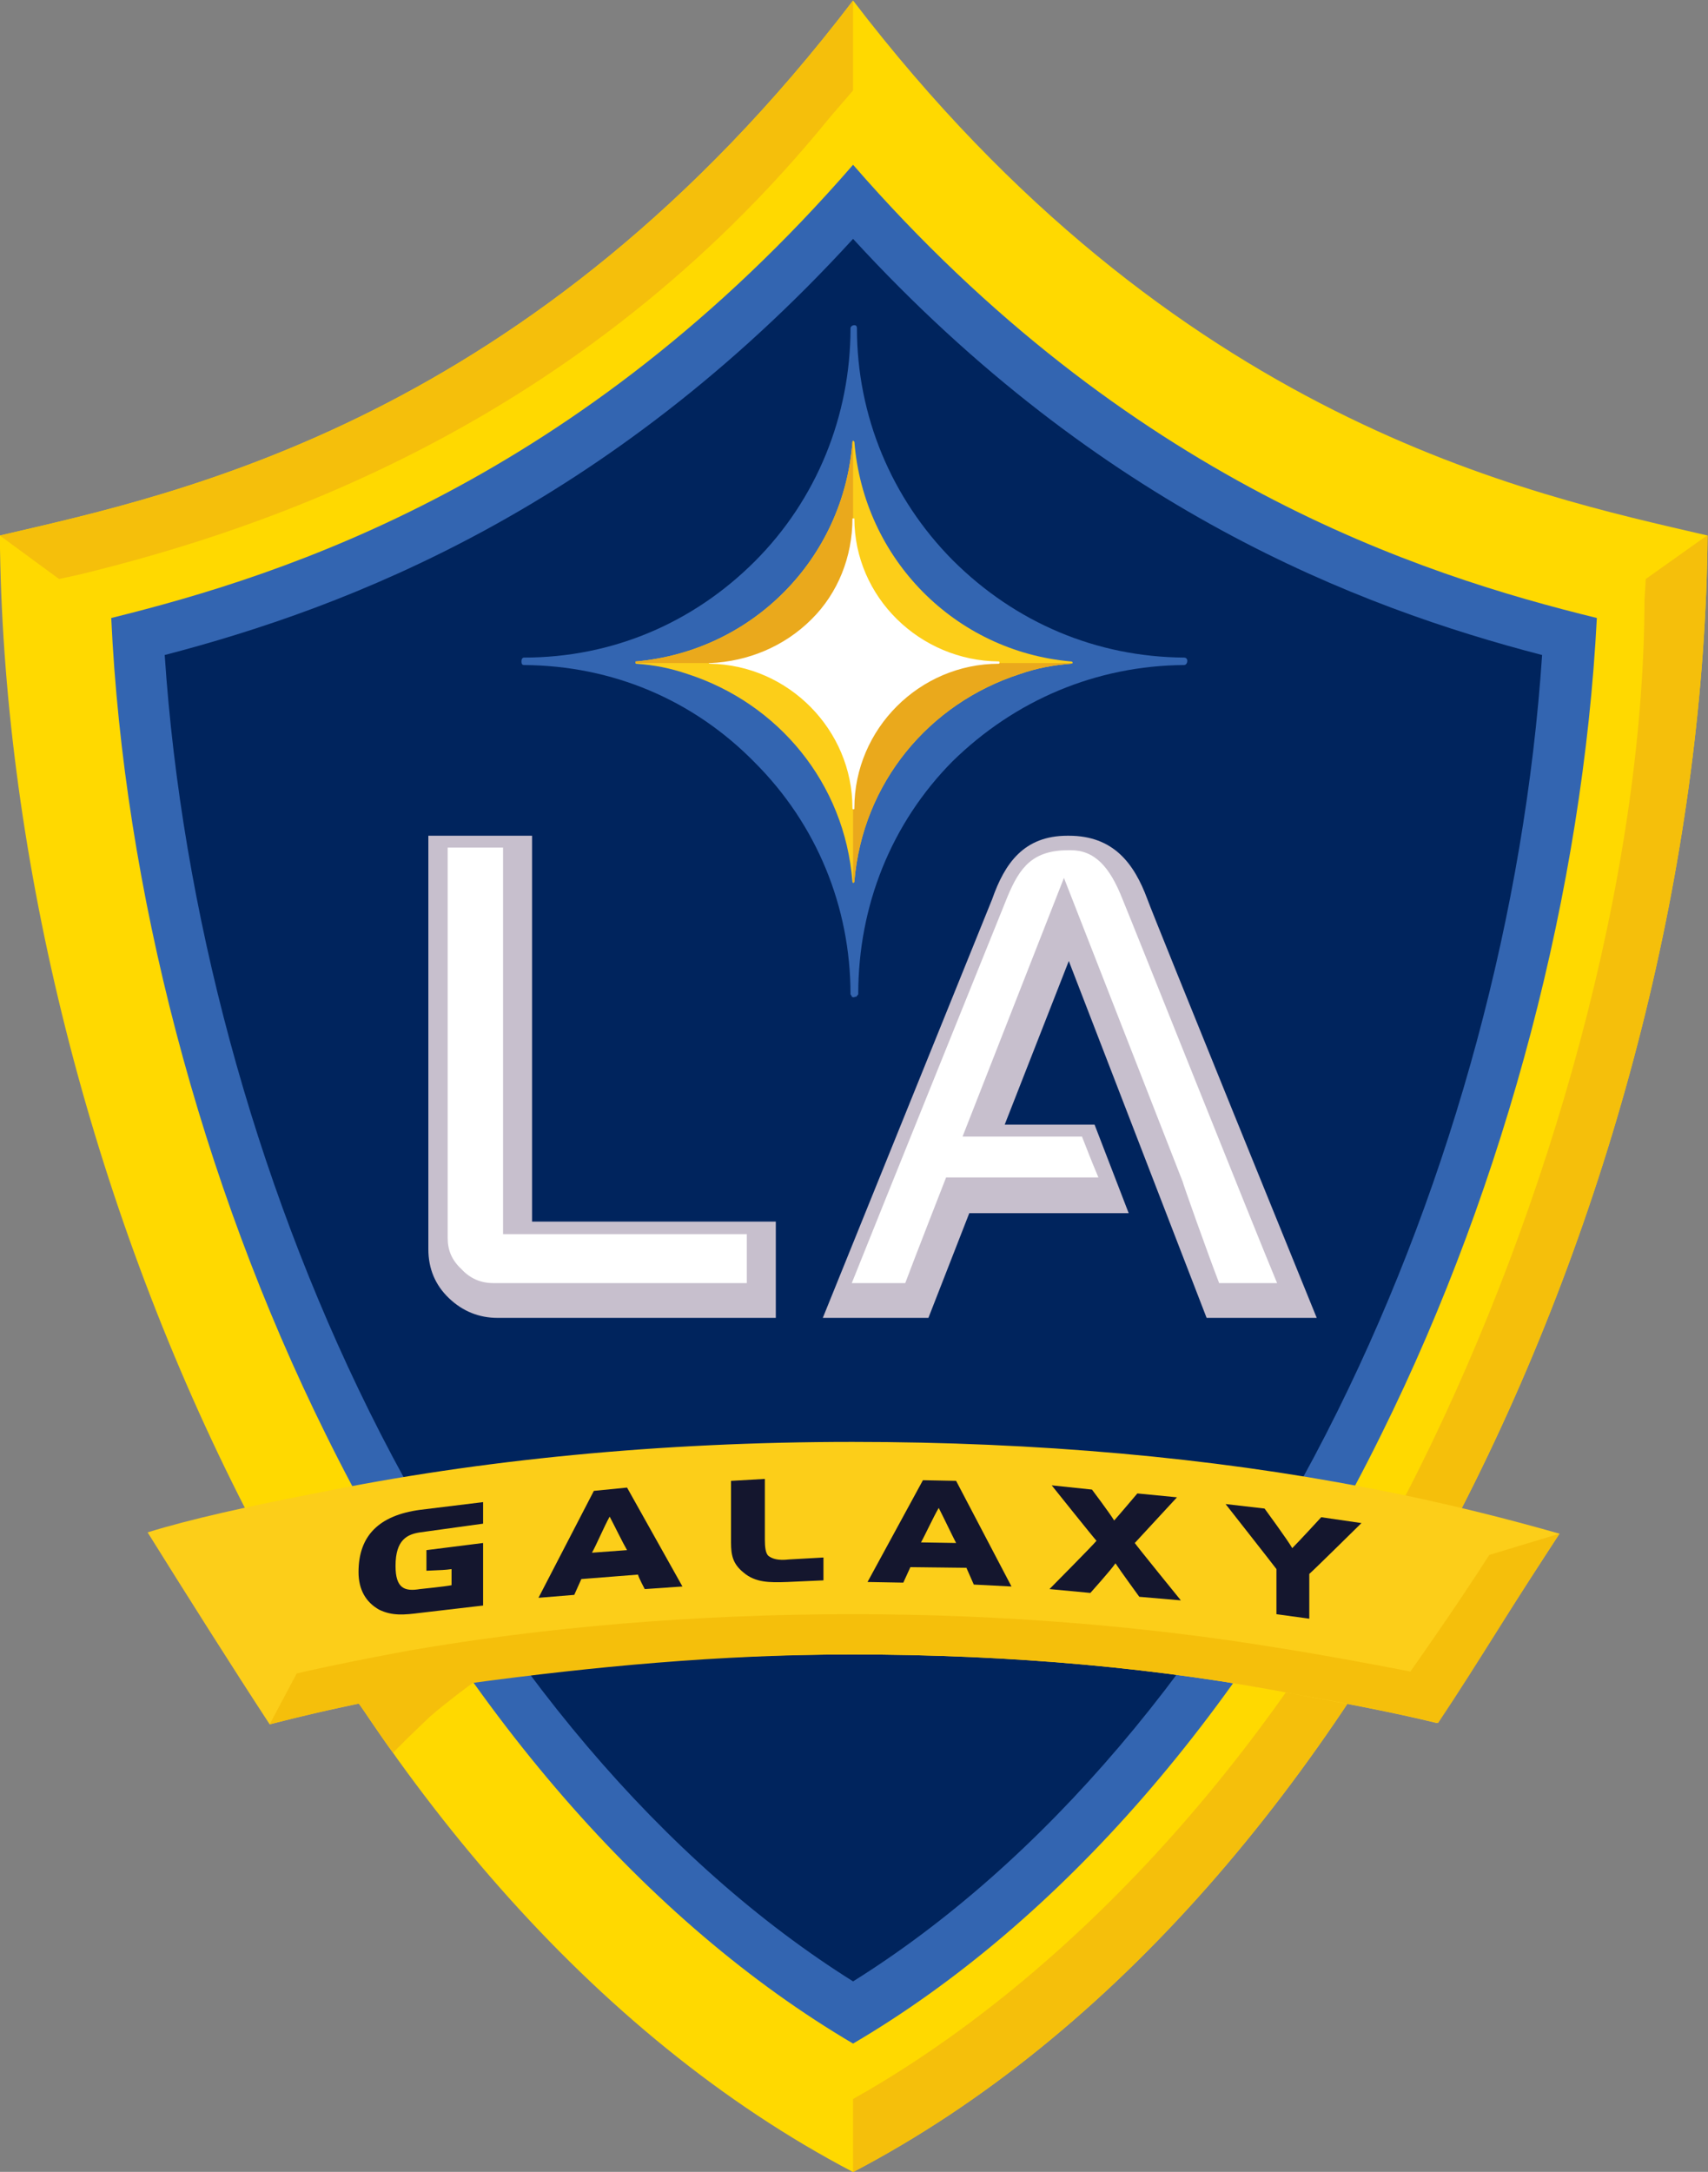 <?xml version="1.0" encoding="UTF-8" standalone="no"?>
<!-- Created with Inkscape (http://www.inkscape.org/) -->

<svg
   xmlns:dc="http://purl.org/dc/elements/1.1/"
   xmlns:cc="http://creativecommons.org/ns#"
   xmlns:rdf="http://www.w3.org/1999/02/22-rdf-syntax-ns#"
   xmlns:svg="http://www.w3.org/2000/svg"
   xmlns="http://www.w3.org/2000/svg"
   xmlns:sodipodi="http://sodipodi.sourceforge.net/DTD/sodipodi-0.dtd"
   xmlns:inkscape="http://www.inkscape.org/namespaces/inkscape"
   version="1.1"
   width="236.013"
   height="300"
   id="svg6954"
   xml:space="preserve"
   inkscape:version="0.92.2 5c3e80d, 2017-08-06"
   sodipodi:docname="LA Galaxy.svg"><rect width="100%" height="100%" fill="#808080" stroke="none"/><sodipodi:namedview
     pagecolor="#ffffff"
     bordercolor="#666666"
     borderopacity="1"
     objecttolerance="10"
     gridtolerance="10"
     guidetolerance="10"
     inkscape:pageopacity="0"
     inkscape:pageshadow="2"
     inkscape:window-width="1680"
     inkscape:window-height="931"
     id="namedview7483"
     showgrid="false"
     fit-margin-top="0"
     fit-margin-left="0"
     fit-margin-right="0"
     fit-margin-bottom="0"
     inkscape:zoom="1.4428449"
     inkscape:cx="264.7023"
     inkscape:cy="154.45219"
     inkscape:window-x="0"
     inkscape:window-y="1"
     inkscape:window-maximized="1"
     inkscape:current-layer="g6966" /><defs
     id="defs6958"><inkscape:perspective
       sodipodi:type="inkscape:persp3d"
       inkscape:vp_x="0 : 150 : 1"
       inkscape:vp_y="0 : 1000 : 0"
       inkscape:vp_z="236.01303 : 150 : 1"
       inkscape:persp3d-origin="118.00652 : 100 : 1"
       id="perspective35" /><clipPath
       id="clipPath6968"><path
         d="M 0,792 H 612 V 0 H 0 Z"
         id="path6970"
         inkscape:connector-curvature="0" /></clipPath><inkscape:perspective
       id="perspective2849"
       inkscape:persp3d-origin="0.5 : 0.33333333 : 1"
       inkscape:vp_z="1 : 0.5 : 1"
       inkscape:vp_y="0 : 1000 : 0"
       inkscape:vp_x="0 : 0.5 : 1"
       sodipodi:type="inkscape:persp3d" /></defs><g
     transform="matrix(0.88,0,0,-0.88,-151.312,498.53)"
     id="g6962"><g
       id="g6964"><g
         clip-path="url(#clipPath6968)"
         id="g6966"><path
           d="m 305.898,225.57 c -82.104,42.974 -133.168,159.863 -133.977,256.879 27.955,6.527 83.568,17.898 133.977,83.981 50.558,-66.083 106.117,-77.454 134.181,-83.981 -0.91,-97.016 -51.973,-213.905 -134.181,-256.879"
           id="path6972"
           style="fill:#ffd900;fill-opacity:1;fill-rule:nonzero;stroke:none"
           inkscape:connector-curvature="0" /><path
           d="m 189.414,469.506 c 1.967,-42.367 14,-88.421 33.672,-128.112 21.335,-43.278 50.603,-76.692 82.812,-95.656 32.303,18.964 61.626,52.378 82.962,95.656 19.67,39.691 31.648,85.745 33.828,128.112 -27.863,6.83 -73.613,21.538 -116.79,71.14 -43.075,-49.602 -88.833,-64.31 -116.484,-71.14"
           id="path6974"
           style="fill:#3365b1;fill-opacity:1;fill-rule:nonzero;stroke:none"
           inkscape:connector-curvature="0" /><path
           d="m 197.808,463.696 c 2.673,-40.096 13.954,-82.004 32.098,-118.663 19.572,-39.526 46.467,-71.028 75.992,-89.533 29.627,18.505 56.524,50.007 76.085,89.533 18.156,36.659 29.425,78.567 32.11,118.663 -28.874,7.483 -69.365,23 -108.195,65.322 -38.726,-42.322 -79.328,-57.839 -108.09,-65.322"
           id="path6976"
           style="fill:#00245d;fill-opacity:1;fill-rule:nonzero;stroke:none"
           inkscape:connector-curvature="0" /><path
           d="m 302.158,547.972 3.74,4.347 V 566.43 C 255.489,500.347 199.876,488.976 171.921,482.449 l 9.303,-6.82 3.235,0.707 c 29.27,7.125 78.668,23.605 117.699,71.636"
           id="path6978"
           style="fill:#f5bf0b;fill-opacity:1;fill-rule:nonzero;stroke:none"
           inkscape:connector-curvature="0" /><path
           d="m 439.979,482.449 -9.607,-6.82 -0.202,-3.337 c -0.102,-43.783 -15.121,-95.453 -35.143,-135.844 -21.638,-43.591 -53.288,-78.374 -86.554,-97.934 l -2.575,-1.471 V 225.57 c 82.208,42.974 133.271,159.863 134.181,256.879 h -0.1"
           id="path6980"
           style="fill:#f5bf0b;fill-opacity:1;fill-rule:nonzero;stroke:none"
           inkscape:connector-curvature="0" /><path
           d="m 293.766,359.649 h -43.682 c -2.887,0 -5.461,1.011 -7.64,3.088 -2.169,2.069 -3.236,4.652 -3.236,7.685 v 64.907 h 16.281 v -60.568 h 38.277 v -15.112"
           id="path6986"
           style="fill:#c7bfcd;fill-opacity:1;fill-rule:nonzero;stroke:none"
           inkscape:connector-curvature="0" /><path
           d="m 242.242,433.463 v -61.275 c 0,-1.875 0.608,-3.439 2.179,-4.909 1.314,-1.416 2.978,-2.17 4.955,-2.17 h 39.839 v 7.686 h -38.277 v 60.668 h -8.696"
           id="path6988"
           style="fill:#ffffff;fill-opacity:1;fill-rule:nonzero;stroke:none"
           inkscape:connector-curvature="0" /><path
           d="m 301.146,359.649 h 16.583 l 6.417,16.436 h 25.031 l -5.359,13.898 h -14.111 l 10.065,25.684 21.639,-56.018 h 17.291 c 0,0 -25.682,63.142 -26.594,65.725 -2.077,5.606 -5.312,9.955 -12.336,9.955 h -0.202 c -6.875,0 -9.863,-4.349 -11.83,-9.955 l -26.594,-65.725"
           id="path6990"
           style="fill:#c7bfcd;fill-opacity:1;fill-rule:nonzero;stroke:none"
           inkscape:connector-curvature="0" /><path
           d="m 305.696,365.109 h 8.394 c 1.314,3.539 6.415,16.583 6.415,16.583 h 23.919 c -1.269,2.978 -1.875,4.652 -2.583,6.416 h -18.752 l 15.921,40.602 18.66,-47.726 c 0,-0.203 3.843,-11.021 5.708,-15.875 h 9.101 c -3.64,8.696 -22.346,55.613 -24.313,60.366 -1.977,5.001 -4.348,7.583 -8.09,7.583 h -0.304 c -5.617,0 -7.684,-2.582 -9.661,-7.381 0,0 -21.638,-53.59 -24.415,-60.568"
           id="path6992"
           style="fill:#ffffff;fill-opacity:1;fill-rule:nonzero;stroke:none"
           inkscape:connector-curvature="0" /><path
           d="m 386.433,333.01 c -24.212,4.696 -51.616,7.17 -80.635,7.17 -30.233,0 -58.702,-2.832 -83.879,-7.98 -10.765,-2.077 -20.169,-4.154 -26.796,-6.222 6.121,-9.809 13.145,-20.931 19.166,-30.132 5.965,1.572 12.281,2.932 18.808,4.247 21.739,4.346 46.613,6.719 72.701,6.719 25.279,0 48.783,-2.169 69.973,-6.315 7.684,-1.416 15.01,-2.786 21.785,-4.449 6.168,9.459 13.145,20.324 19.266,29.727 -7.279,2.068 -17.75,4.854 -30.389,7.235"
           id="path6994"
           style="fill:#fcce19;fill-opacity:1;fill-rule:nonzero;stroke:none"
           inkscape:connector-curvature="0" /><path
           d="m 292.552,322.337 c -0.405,0.451 -0.506,1.371 -0.506,2.529 v 9.504 l -5.313,-0.303 v -9.661 c 0,-2.069 0.304,-3.384 1.976,-4.744 1.866,-1.571 4.045,-1.571 6.821,-1.471 l 5.717,0.257 v 3.586 l -5.413,-0.304 c -1.719,-0.202 -2.676,0.102 -3.282,0.607"
           id="path6996"
           style="fill:#14162e;fill-opacity:1;fill-rule:nonzero;stroke:none"
           inkscape:connector-curvature="0" /><path
           d="m 356.76,331.484 -6.223,0.607 c 0,0 -2.776,-3.282 -3.641,-4.248 -0.707,1.168 -3.483,4.854 -3.483,4.854 l -6.324,0.662 c 0,0 6.628,-8.291 7.031,-8.696 -0.403,-0.551 -7.381,-7.583 -7.381,-7.583 l 6.416,-0.607 c 0,0 3.237,3.594 3.944,4.651 0.763,-1.166 3.742,-5.257 3.742,-5.257 l 6.526,-0.561 c 0,0 -6.83,8.402 -7.234,9.007 0.404,0.452 6.627,7.171 6.627,7.171"
           id="path6998"
           style="fill:#14162e;fill-opacity:1;fill-rule:nonzero;stroke:none"
           inkscape:connector-curvature="0" /><path
           d="m 264.893,322.788 c 0.606,1.011 1.976,4.247 2.785,5.663 0.754,-1.416 2.067,-4.138 2.729,-5.259 z m 0.302,9.706 -8.695,-16.785 5.617,0.46 c 0,0 0.808,1.82 1.112,2.482 l 8.897,0.7 c 0.102,-0.497 1.058,-2.271 1.058,-2.271 l 5.92,0.404 -8.697,15.526 z"
           id="path7000"
           style="fill:#14162e;fill-opacity:1;fill-rule:nonzero;stroke:none"
           inkscape:connector-curvature="0" /><path
           d="m 228.243,319.755 c 0,-2.776 1.158,-4.742 3.236,-5.911 2.068,-1.011 3.99,-0.81 6.416,-0.505 l 9.909,1.157 v 9.817 l -8.898,-1.121 v -3.234 c 2.482,0.109 2.886,0.109 3.944,0.256 v -2.528 c -0.956,-0.202 -4.955,-0.606 -4.955,-0.606 -2.426,-0.404 -3.842,0.101 -3.842,3.639 0,4.147 1.875,4.956 3.842,5.259 l 9.909,1.37 v 3.382 l -9.909,-1.213 c -6.416,-0.864 -9.652,-4.045 -9.652,-9.762"
           id="path7002"
           style="fill:#14162e;fill-opacity:1;fill-rule:nonzero;stroke:none"
           inkscape:connector-curvature="0" /><path
           d="m 316.563,324.406 c 0.605,1.066 1.975,4.045 2.785,5.414 0.754,-1.461 2.169,-4.45 2.73,-5.507 z m 0.303,9.762 -8.697,-15.977 5.617,-0.1 c 0,0 0.91,1.976 1.111,2.427 l 8.799,-0.101 c 0.302,-0.662 1.158,-2.63 1.158,-2.63 l 5.92,-0.303 -8.696,16.583 z"
           id="path7004"
           style="fill:#14162e;fill-opacity:1;fill-rule:nonzero;stroke:none"
           inkscape:connector-curvature="0" /><path
           d="m 379.41,328.359 c 0,0 -3.639,-3.953 -4.551,-4.854 -0.708,1.26 -4.347,6.214 -4.347,6.214 l -6.122,0.707 c 0,0 7.786,-9.908 7.988,-10.212 v -7.078 l 5.156,-0.707 v 7.031 c 0.304,0.202 8.191,7.979 8.191,7.979 z"
           id="path7006"
           style="fill:#14162e;fill-opacity:1;fill-rule:nonzero;stroke:none"
           inkscape:connector-curvature="0" /><path
           d="m 405.801,322.438 c -5.258,-8.236 -12.391,-18.301 -12.391,-18.301 -6.518,1.259 -13.596,2.583 -20.931,3.741 -20.067,3.291 -42.671,5.258 -66.681,5.258 -24.975,0 -48.535,-2.078 -69.365,-5.662 -6.223,-1.159 -12.236,-2.327 -17.898,-3.64 l -4.246,-7.988 c 4.55,1.167 11.573,2.831 13.954,3.235 0.202,0 5.304,-7.887 5.506,-7.685 0.102,0.303 3.695,3.742 5.764,5.708 2.381,2.079 6.627,5.259 6.728,5.259 18.551,2.482 38.525,4.449 59.557,4.449 25.077,0 48.783,-2.169 69.973,-6.315 10.359,-1.82 17.943,-3.484 21.987,-4.449 6.324,9.459 12.39,19.661 19.064,29.727 l -11.021,-3.337"
           id="path7008"
           style="fill:#f5bf0b;fill-opacity:1;fill-rule:nonzero;stroke:none"
           inkscape:connector-curvature="0" /><path
           d="m 305.494,514.962 c 0,-13.705 -5.311,-26.851 -15.019,-36.558 -9.652,-9.652 -22.347,-15.111 -36.246,-15.111 -0.303,0 -0.404,-0.304 -0.404,-0.607 0,-0.359 0.101,-0.561 0.404,-0.561 13.899,-0.102 26.594,-5.46 36.246,-15.314 9.708,-9.707 15.019,-22.651 15.019,-36.356 0,-0.101 0.202,-0.202 0.202,-0.404 0.202,-0.102 0.406,-0.102 0.506,0 h 0.202 c 0.102,0.202 0.305,0.303 0.305,0.404 0,13.908 5.201,26.852 14.808,36.557 9.864,9.653 22.603,15.011 36.355,15.113 0.304,0 0.506,0.304 0.506,0.662 0,0.304 -0.202,0.506 -0.506,0.506 -13.752,0.1 -26.491,5.459 -36.355,15.313 -9.607,9.707 -15.011,22.651 -15.011,36.356 0,0.304 -0.102,0.506 -0.404,0.506 -0.304,0 -0.608,-0.202 -0.608,-0.506"
           id="path7010"
           style="fill:#3365b1;fill-opacity:1;fill-rule:nonzero;stroke:none"
           inkscape:connector-curvature="0" /><path
           d="m 305.898,497.368 0.204,-0.203 c 1.461,-18.356 15.773,-32.861 33.974,-34.479 0.102,0 0.304,0 0.304,-0.257 0,0 -0.202,-0.102 -0.304,-0.102 -2.684,-0.202 -5.414,-0.708 -7.988,-1.618 -14.258,-4.596 -24.727,-17.089 -25.986,-32.605 0,0 0,-0.157 -0.204,-0.157 -0.1,0 -0.1,0.157 -0.1,0.157 -1.213,15.516 -11.683,28.009 -25.886,32.605 -2.683,0.91 -5.157,1.416 -8.089,1.618 l -0.101,0.102 c 0,0.257 0,0.257 0.101,0.257 18.246,1.618 32.605,16.123 33.975,34.479 l 0.1,0.203"
           id="path7012"
           style="fill:#fcce19;fill-opacity:1;fill-rule:nonzero;stroke:none"
           inkscape:connector-curvature="0" /><path
           d="m 305.898,497.368 -0.1,-0.203 c -1.37,-18.356 -15.729,-32.861 -33.975,-34.479 -0.101,0 -0.101,0 -0.101,-0.257 h 34.176 v 34.939"
           id="path7014"
           style="fill:#eaa91c;fill-opacity:1;fill-rule:nonzero;stroke:none"
           inkscape:connector-curvature="0" /><path
           d="m 305.898,427.947 c 0.204,0 0.204,0.157 0.204,0.157 1.259,15.516 11.728,28.009 25.986,32.605 2.574,0.91 5.304,1.416 7.988,1.618 0.102,0 0.304,0.102 0.304,0.102 h -34.482 v -34.482"
           id="path7016"
           style="fill:#eaa91c;fill-opacity:1;fill-rule:nonzero;stroke:none"
           inkscape:connector-curvature="0" /><path
           d="m 328.797,462.686 c -12.437,0.101 -22.695,10.111 -22.695,22.447 h -0.304 c 0,-6.021 -2.279,-11.729 -6.426,-15.829 -4.246,-4.247 -9.955,-6.618 -15.921,-6.875 h -0.202 c 0,-0.102 0.202,-0.102 0.202,-0.102 12.281,-0.202 22.347,-10.359 22.347,-22.649 0,-0.202 0.1,-0.202 0.1,-0.202 0.204,0 0.204,0 0.204,0.202 0,12.437 10.258,22.649 22.695,22.649 l 0.101,0.102 c 0,0.257 -0.101,0.257 -0.101,0.257"
           id="path7018"
           style="fill:#ffffff;fill-opacity:1;fill-rule:nonzero;stroke:none"
           inkscape:connector-curvature="0" /></g></g></g></svg>